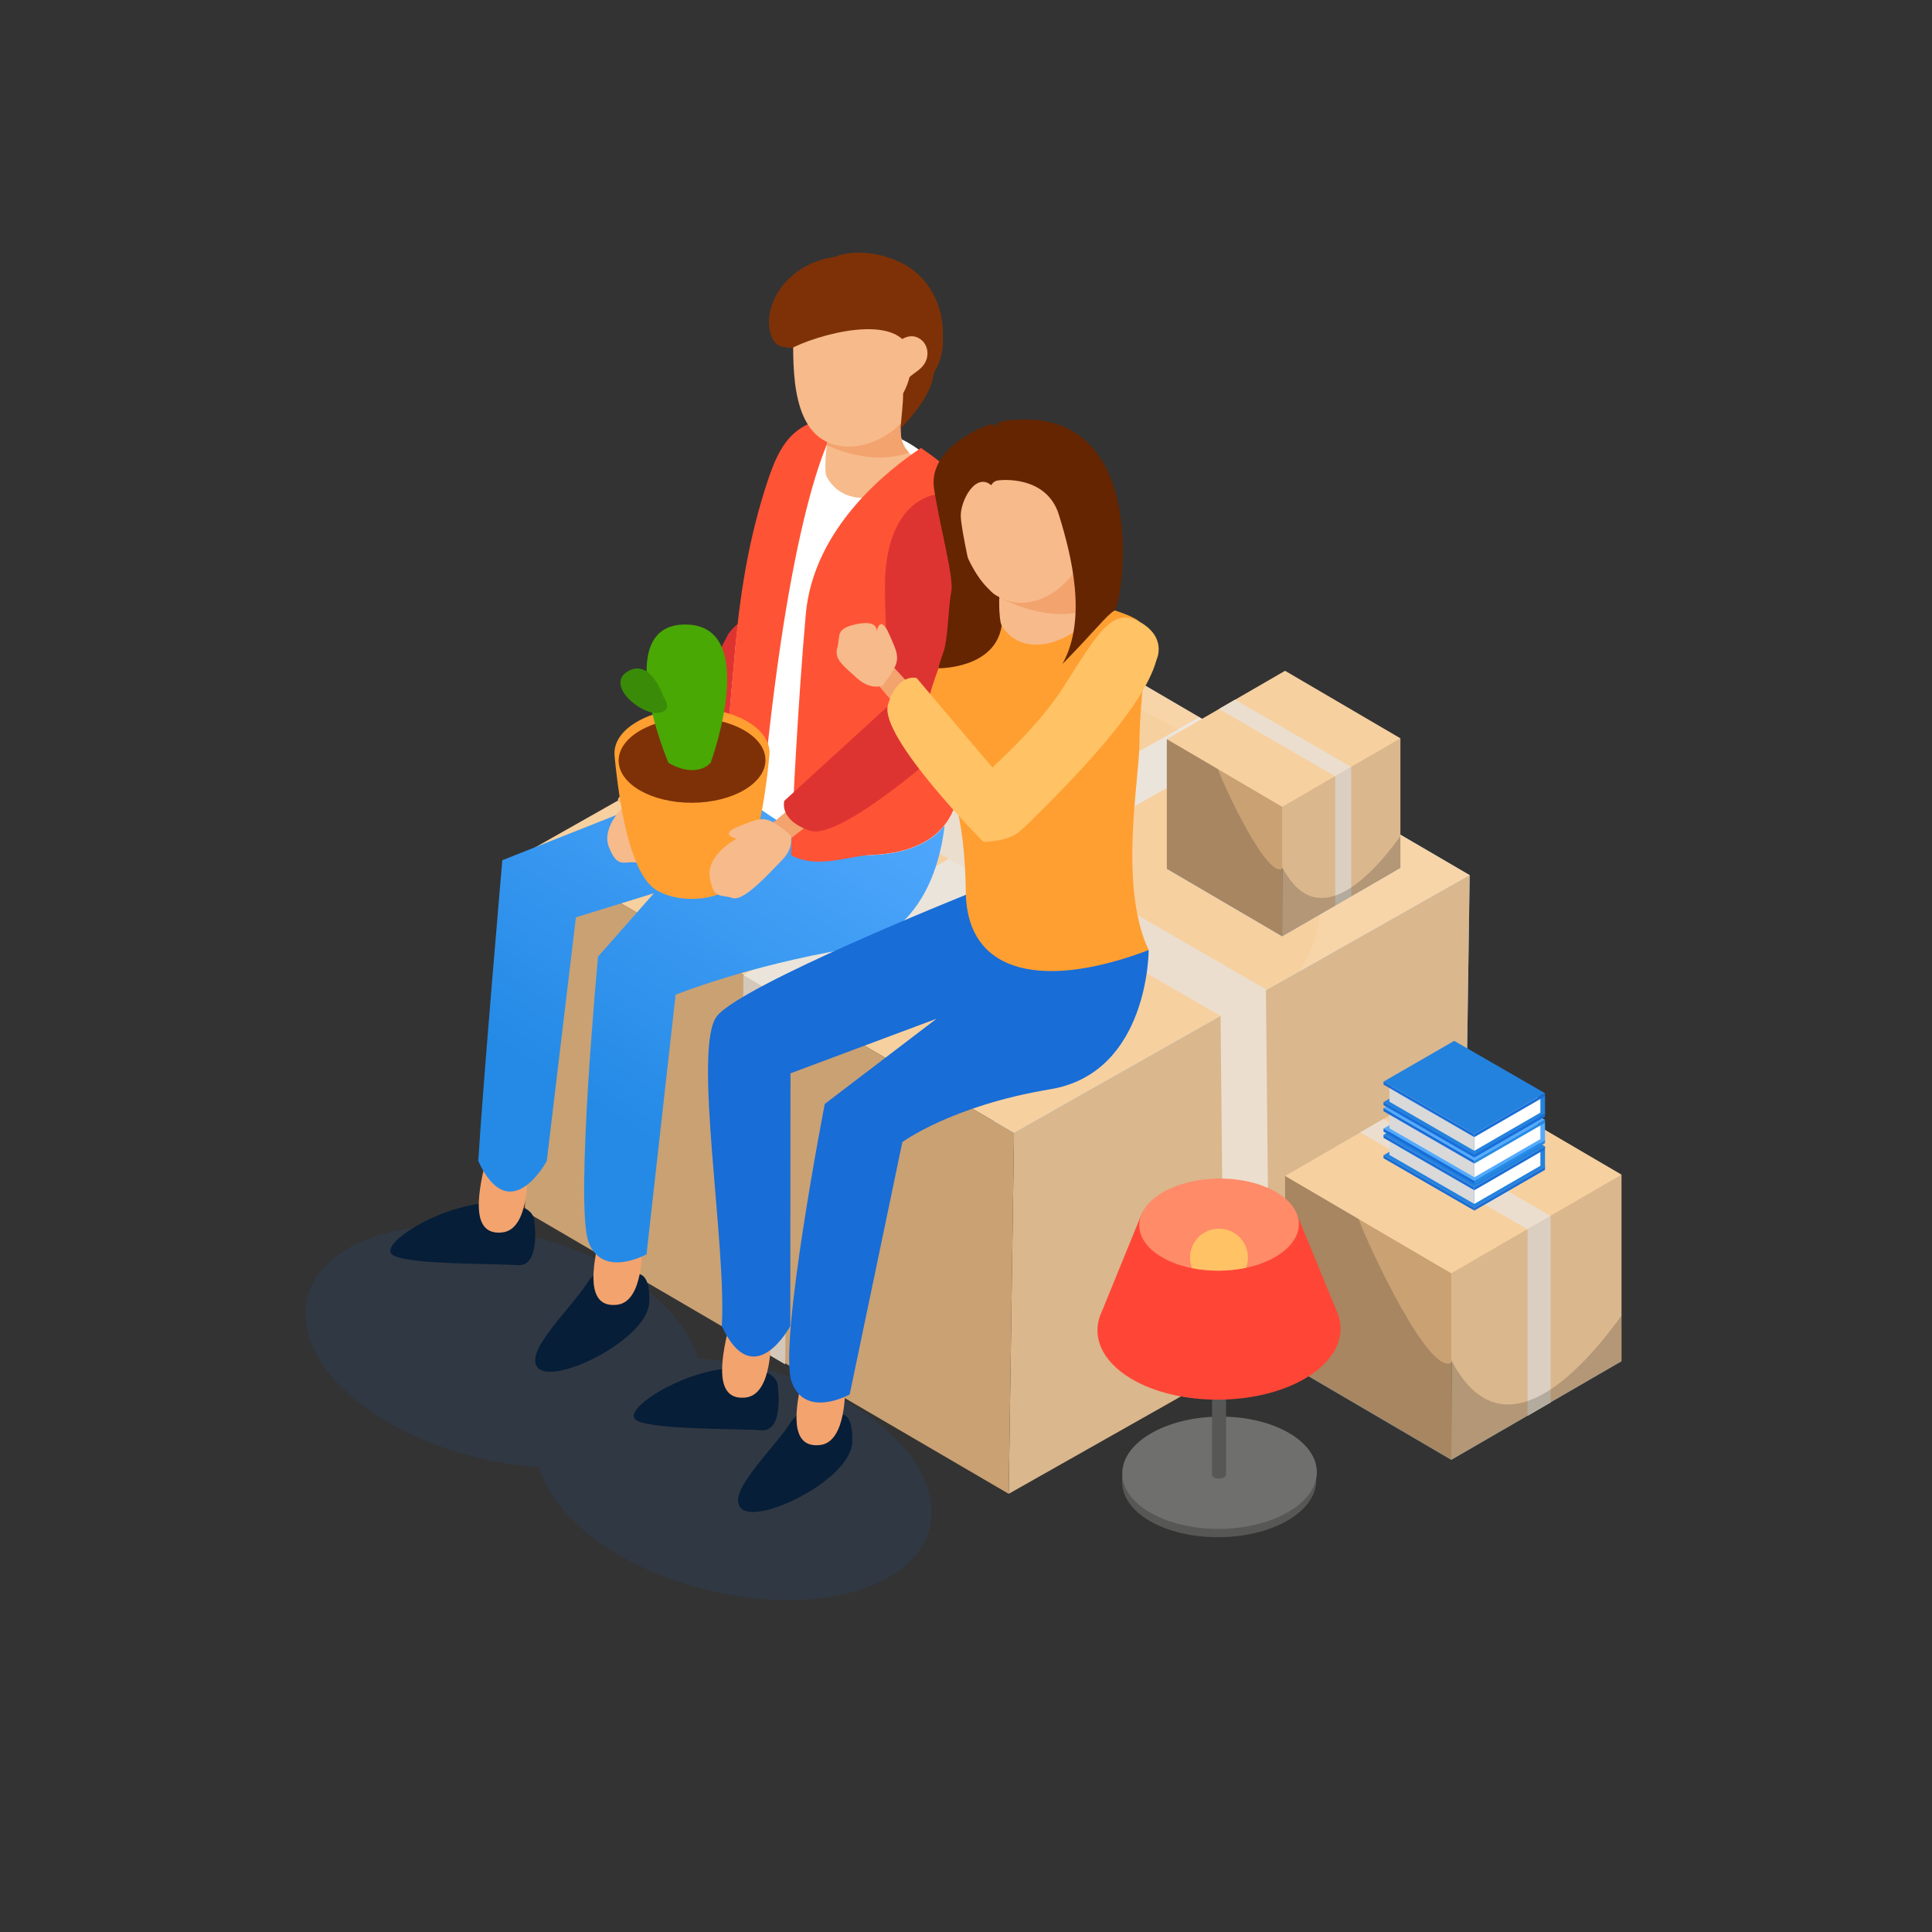 <?xml version="1.0" encoding="utf-8"?>
<!-- Generator: Adobe Illustrator 28.2.0, SVG Export Plug-In . SVG Version: 6.00 Build 0)  -->
<svg version="1.1" xmlns="http://www.w3.org/2000/svg" xmlns:xlink="http://www.w3.org/1999/xlink" x="0px" y="0px"
	 viewBox="0 0 2000 2000" style="enable-background:new 0 0 2000 2000;" xml:space="preserve">
<rect x="0" y="0" width="2000" height="2000" fill="#333333" stroke="none"/>
<style type="text/css">
	.st0{fill:#5CAFF6;}
	.st1{fill:#DAB78D;}
	.st2{fill:#F7D0A0;}
	.st3{fill:#CAA173;}
	.st4{fill:#D4C8BA;}
	.st5{fill:#EBDECE;}
	.st6{fill:#EBE4DB;}
	.st7{opacity:0.1;fill:#FFFFFF;}
	.st8{opacity:0.1;fill:#186DD7;}
	.st9{fill:#061E38;}
	.st10{fill:#F3A36E;}
	.st11{fill:url(#SVGID_1_);}
	.st12{fill:#322679;}
	.st13{fill:#F7BA8B;}
	.st14{fill:#DE3431;}
	.st15{fill:#FFFFFF;}
	.st16{fill:#FF5335;}
	.st17{fill:#7E3107;}
	.st18{fill:#FF9F31;}
	.st19{fill:#49A804;}
	.st20{fill:#3A8B08;}
	.st21{fill:#186DD7;}
	.st22{fill:#642500;}
	.st23{fill:#FFC265;}
	.st24{fill:#DBCFC1;}
	.st25{opacity:0.2;fill:#1D1D1B;}
	.st26{fill:#2382DE;}
	.st27{fill:#D9D9D9;}
	.st28{fill:#53AAFE;}
	.st29{fill:#248AE6;}
	.st30{fill:#575756;}
	.st31{fill:#6F6F6E;}
	.st32{fill:#E00AC3;}
	.st33{fill:#FF4636;}
	.st34{fill:#FF8B69;}
</style>
<g id="_8__x28__x29_">
</g>
<g id="_13">
	<g>
		<g>
			<g>
				<polygon class="st0" points="1521.4,906 1516,1279.6 1028.9,1174.9 1020.5,613.4 				"/>
				<polygon class="st1" points="1516,1279.6 1044.2,1546.4 1049.7,1172.9 1521.4,906 				"/>
				<polygon class="st2" points="548.7,880.2 1020.6,613.3 1521.5,906 1049.7,1172.9 				"/>
				<polygon class="st3" points="1049.7,1172.9 1044.2,1546.4 543.3,1253.8 548.7,880.2 				"/>
			</g>
			<polygon class="st4" points="816.6,1037 812.8,1412.4 765.8,1384.8 769.6,1009.4 			"/>
			<polygon class="st5" points="1263.5,1052.1 1267.3,1420.7 1314.2,1393.7 1310.5,1024.5 			"/>
			<polygon class="st6" points="769.5,1009.5 816.5,1037.1 1288.3,770.2 1241.4,742.6 			"/>
			<path class="st7" d="M1344.6,1006.3c112.9-173.6-227.2-327.6-405-347.1c35.9-20.3,59.7-33.8,80.9-45.8
				c17.4,9.7,201.1,118.1,261,153.2c77.9,45.7,162.1,93.7,240.1,139.4C1438.2,953.2,1427.9,959.1,1344.6,1006.3z"/>
			<polygon class="st5" points="1311,1024.4 1264.1,1052 759.7,760.8 806.7,733.2 			"/>
		</g>
		<g>
			<path class="st8" d="M375.7,1284.6c79.6-33.8,210-12.3,289.8,47.8c30.9,23.3,49.9,49.1,56.9,74c64.1,3.7,132.8,26.1,182.1,63.3
				c79.8,60.1,79.9,136.9,0.3,170.7c-79.6,33.8-210,12.3-289.8-47.8c-30.9-23.3-49.9-49.1-56.9-74c-64.1-3.7-132.8-26.1-182.1-63.3
				C296.2,1395.2,296.1,1318.4,375.7,1284.6z"/>
			<path class="st9" d="M654.5,1319.7c0,0-28.5-19.2-46.9,8.9c-18.3,28.1-69,74.4-49.1,88.8c19.9,14.4,112.2-31.7,113.6-69.5
				C673.5,1310.1,654.5,1319.7,654.5,1319.7z"/>
			<path class="st9" d="M553,1263.1c0,0,7.3,48.6-17.2,46.6c-24.5-1.9-120.6-0.2-130.6-11.7c-10-11.5,47.7-48.9,98-52.4
				C553.4,1242,553,1263.1,553,1263.1z"/>
			<path class="st10" d="M664.6,1290c0,0,2.1,57.7-25.9,60.7c-28,3.1-28.1-27.3-19-66.2C628.9,1245.6,664.6,1290,664.6,1290z"/>
			<path class="st10" d="M545.9,1215.1c0,0,2.1,57.7-25.9,60.7c-28,3.1-28.1-27.3-19-66.2C510.1,1170.6,545.9,1215.1,545.9,1215.1z"
				/>
			
				<linearGradient id="SVGID_1_" gradientUnits="userSpaceOnUse" x1="13756.449" y1="1132.382" x2="13494.821" y2="730.979" gradientTransform="matrix(-1 0 0 1 14348.667 0)">
				<stop  offset="0" style="stop-color:#248AE6"/>
				<stop  offset="1" style="stop-color:#53AAFE"/>
			</linearGradient>
			<path class="st11" d="M978.9,838.3c0,0,0.4,127.1-101.9,144.1c-102.2,17.1-177.6,47.3-177.6,47.3l-30.1,268.7
				c0,0-45.6,25.6-60-12.6c-14.4-38.2,9.8-295.5,9.8-295.5l57.8-65.6l-80.7,24.9l-30.2,252.3c0,0-38.1,71.1-70.9,0
				c5.2-84.3,24.9-311.4,24.9-311.4l234.7-93L978.9,838.3z"/>
			<g>
				<g>
					<path class="st12" d="M815.6,457c0,0,10-23.6,41-12.2c31,11.4,48.5,49.1,29.3,110.7c-19.1,61.6-43.6,120.2-49.1,124
						c-5.6,3.9-69.9,52.1-65.1-9.8C776.5,607.8,785.4,501,815.6,457z"/>
					<g>
						<polygon class="st10" points="699.9,783.7 678.8,811.4 696.6,827.6 724.5,793.6 						"/>
						<path class="st13" d="M702,815.9c0,0,7.7,11-2.9,27.8c-10.6,16.8-28.9,50.4-41.2,49.1c-12.4-1.4-18.7,6.4-27.5-15.8
							c-8.8-22.2,18.4-45,18.4-45s-20.8,0.3,0.4-13.7C670.3,804.2,672.5,800.5,702,815.9z"/>
					</g>
					<path class="st14" d="M754.1,656l-71.7,137.4c0,0,1,20.8,35.4,20c34.4-0.8,105.9-136.6,105.9-136.6S789.7,608.8,754.1,656z"/>
				</g>
				<g>
					<g>
						<path class="st15" d="M798.9,495c9.8-29.1,26.8-53.3,64.9-62.7c22.4-5.6,44.9,11.6,66,20.8c20.5,9,39.8,25.8,53.1,44.4
							c4.2,5.9,7.7,12.3,10.8,19c3.1,2.9,5.7,6.6,7.3,11.4c10.1,29.3,12.1,57.2,10.3,86.6c0.5,3.3,0.7,6.8,0.2,10.8
							c-8.8,64-10.9,128.6-18.9,192.5c-6.1,48-46,66-91.3,67.4c-45.8,1.5-129.1-51.7-142-73.5c-11.3-19.2-3.1-79.6,1.1-131.1
							C765.6,616.8,779.4,556,798.9,495z"/>
						<g>
							<path class="st16" d="M794.9,497.2c12.1-36.2,25.9-60.7,68.8-64.9c2.2-0.2,4.4,1,6.6,1.5c-16,18-58.2,119-84.6,431
								c-14.7-10.4-22.5-46.3-26.6-53.1c-11.3-19.2-3.1-79.6,1.1-131.1C765.6,616.8,774.7,557.8,794.9,497.2z"/>
						</g>
						<path class="st13" d="M854.7,473.4c1.1-19.3,7-39.5,10.4-58.6c1.1-6.3,9.6-11.1,15.5-8.8c13.4,5.1,26.2,7.6,40.5,7.7
							c6.4,0,13.6,5.9,12.8,12.8c-1,9.2-2.8,19.5-0.5,28.6c2.3,8.9,7.2,13.1,13,19.2c18.9,19.7-5,24.3-16.2,30.8
							c-24.9,14.4-59.8,16.8-74.8-12.4C854,489.7,854.5,477.3,854.7,473.4z"/>
						<path class="st10" d="M856,460.8c2.2-15.4,6.4-31,9.1-46c1.1-6.3,9.6-11.1,15.5-8.8c13.4,5.1,26.2,7.6,40.5,7.7
							c6.4,0,13.6,5.9,12.8,12.8c-1,9.2-2.8,19.5-0.5,28.6c1.5,5.9,4.1,9.6,7.4,13.3c-2.1,1-4.3,1.8-6.8,2.4
							C902,478.9,870.9,467.7,856,460.8z"/>
						<path class="st13" d="M821.1,350.5c0.3-53,58.3-69,100.7-49.1c15.7,7.4,27.1,19.8,33.6,34.1c1.8,3.5,3.3,7.2,4.3,10.8
							c1.4,5,1.9,11.2,1.6,17.9c0.7,3.2,1,6.5,1,9.9c1.7,3.7,2.2,7.9,0.5,12.4c-2.5,6.8-4.9,13.7-7.4,20.5c-1.5,4.1-4.2,6.8-7.5,8.5
							c-10,25.8-40.6,46.3-67.5,46.8C821.9,463.2,820.8,393.9,821.1,350.5z"/>
						<path class="st17" d="M796.9,323.7c6.5-31.2,34.7-53,65.4-57.4c0.3,0,0.7-0.1,1-0.1c25.8-10.8,63.2-1.6,82.8,14.1
							c21.1,16.8,31,42.7,29.9,68.5c0.9,12.1-1.8,24.7-9.1,37.1c-0.7,4.7-1.9,9.4-3.6,13.8c-5.6,14.3-18,30.6-31,43.9
							c0.7-11.9,2.6-24.4,2.6-36.3c3.2-5.9,5.6-12.1,7-18.5c0-0.2,0.1-0.4,0.1-0.6c-1.4-2.7-1.6-6,0.2-9.5c0.5-0.9,0.8-1.7,1.3-2.6
							c1.2-55.5-87.9-32.9-121-17.1c-3.6,1.7-6.7,1.5-9.2,0.2C798,360.4,794,337.6,796.9,323.7z"/>
						<path class="st13" d="M917.9,382.1c1.7-8.4,4.3-17,9.1-24.2c5.6-8.5,16.8-13.3,25.8-6.8c8.2,5.9,9.4,17.4,4.1,25.6
							c-4.1,6.4-11,9.4-16.3,14.5c-1.8,1.8-4.4,2.6-7.1,2.5C926.3,396.5,916.2,391,917.9,382.1z"/>
					</g>
				</g>
				<path class="st16" d="M953.4,463.7c12.9,9,25.5,17.7,34.4,30.2c4.2,5.9,14.3,19.5,17.4,26.2c3.1,2.9-1.7,12.5-0.1,17.4
					c10.1,29.3,7.8,47.5,6,76.9c0.5,3.3,0.7,6.8,0.2,10.8c-8.8,64-10.9,128.6-18.9,192.5c-6.1,48-46,66-91.3,67.4
					c-21.7,0.7-55.1,14.9-82.2,0.2c1.2-43.7,7.6-163.2,15.2-249.1C842.1,545.6,920.5,485.8,953.4,463.7z"/>
				<g>
					<path class="st18" d="M636.2,781.9c0,0.3,0,0.5,0,0.8c11.1,113.9,34.3,133.6,44.2,139.3c9.9,5.7,22.8,8.5,35.8,8.5
						c0.1,0,0.1,0,0.2,0c12.9,0,25.8-2.9,35.7-8.6c9.9-5.7,33.1-25.3,44.3-139.1c0,0,0-0.1,0-0.1c1.7-12.9-6-26.1-23.1-36
						c-31.2-18-82-17.9-113.4,0.2C643,756.5,635.1,769.3,636.2,781.9z"/>
					
						<ellipse transform="matrix(1 -5.420900e-03 5.420900e-03 1 -4.256 3.895)" class="st17" cx="716.4" cy="787.1" rx="76" ry="43.9"/>
					<path class="st19" d="M735.7,789.5c0,0-5.8,7.7-19.2,7.7c-13.3,0-24.6-7.7-24.6-7.7s-61-143,17.5-143
						C788,646.6,735.7,789.5,735.7,789.5z"/>
					<path class="st20" d="M687.1,721.9c0,0-13.3-41-37.1-27c-23.8,14,13.1,44.9,30.7,43.1C698.3,736.3,687.1,721.9,687.1,721.9z"/>
				</g>
				<g>
					<path class="st14" d="M1012.1,534.4c0,0-2.7-25.5-35.7-23.6c-33,1.9-60.7,32.9-60.3,97.4c0.3,64.5,6.7,127.6,10.9,133
						c4.2,5.3,51.7,70.2,65.1,9.6C1005.6,690,1028.3,585.3,1012.1,534.4z"/>
					<g>
						<polygon class="st10" points="823.1,832.4 796.5,854.8 810.2,874.5 845,847.5 						"/>
						<path class="st13" d="M818.1,864.3c0,0,5.1,12.4-8.9,26.5c-14,14.1-39.3,42.8-51.1,38.8c-11.7-4.1-19.7,2.1-23.3-21.5
							c-3.7-23.6,27.9-39.9,27.9-39.9s-20.3-4.3,3.4-13.3C789.8,845.9,792.7,842.8,818.1,864.3z"/>
					</g>
					<path class="st14" d="M926.4,724.4L811.9,829c0,0-6.1,19.9,26.5,30.9c32.6,11,146.3-92.1,146.3-92.1S975.9,692.2,926.4,724.4z"
						/>
				</g>
			</g>
		</g>
		<g>
			<path class="st9" d="M864.6,1464.8c0,0-28.5-19.2-46.9,8.9c-18.3,28.1-69,74.4-49.1,88.8c19.9,14.4,112.2-31.7,113.6-69.5
				C883.7,1455.2,864.6,1464.8,864.6,1464.8z"/>
			<path class="st9" d="M805,1434c0,0,7.3,48.6-17.2,46.6c-24.5-1.9-120.6-0.2-130.6-11.7c-10-11.5,47.7-48.9,98-52.4
				C805.4,1413,805,1434,805,1434z"/>
			<path class="st10" d="M874.8,1435.2c0,0,2.1,57.7-25.9,60.7c-28,3.1-28.1-27.3-19-66.2C839.1,1390.7,874.8,1435.2,874.8,1435.2z"
				/>
			<path class="st10" d="M797.8,1386c0,0,2.1,57.7-25.9,60.7c-28,3.1-28.1-27.3-19-66.2C762.1,1341.6,797.8,1386,797.8,1386z"/>
			<path class="st21" d="M1189.1,983.5c0,0,0.4,127.1-101.9,144.1s-153.1,54.7-153.1,54.7l-54.5,261.2c0,0-45.6,25.6-60-12.6
				c-14.4-38.2,34.2-288.1,34.2-288.1l115.7-88.2l-151.2,56.5l-0.2,261.6c0,0-38.1,71.1-70.9,0c5.2-84.3-30.4-288.3-5.1-320.7
				c25.4-32.5,259.2-126.3,259.2-126.3L1189.1,983.5z"/>
			<polygon class="st22" points="1135.4,545.3 1131.4,637 1028.7,643.5 992.3,554.3 			"/>
			<g>
				<g>
					<g>
						<path class="st18" d="M1189.1,983.5c-31.1-66-9.9-175.1-9.6-213.2c0.5-60.7,13.6-110.7,0.1-126.5
							c-13.5-15.7-172.5-50.2-182.4-30.4c-25.8,91.5-41.8,101.3-37.1,146.6c4.7,45.4,21.5,53,21.5,53s17,23.1,18.2,110.7
							C1001.1,1011.2,1084.2,1023.4,1189.1,983.5z"/>
						<polygon class="st22" points="1008.4,563.2 988.1,563.2 1001.3,636.1 1037,648 1042.9,613.3 						"/>
						<path class="st13" d="M1034.4,628.9c-0.7-19.4,3.5-40,5.2-59.3c0.6-6.4,8.5-11.9,14.7-10.2c13.8,3.9,26.8,5.2,41,4.1
							c6.3-0.5,14.1,4.6,13.9,11.6c-0.2,9.2-1,19.7,2.1,28.5c3,8.7,8.3,12.4,14.7,17.9c20.5,18-2.8,24.7-13.4,32.1
							c-23.5,16.5-58.1,22.1-75.6-5.8C1035.2,645.2,1034.5,632.8,1034.4,628.9z"/>
						<path class="st10" d="M1034.5,618c0,0,42.7,26,87.3,14.8c44.6-11.3,18.5-80,18.5-80h-53.6l-52.4,6.4
							C1034.3,559.2,1003.4,605.2,1034.5,618z"/>
						<path class="st13" d="M985.3,531.5c-15.3-50.8,35.4-83.1,81.8-76.5c17.2,2.4,31.7,11,42.1,22.7c2.8,2.8,5.3,5.9,7.3,9.1
							c2.8,4.3,5.1,10.2,6.8,16.7c1.7,2.9,2.9,5.9,3.9,9.1c2.7,3,4.4,7,4.2,11.7c-0.3,7.3-0.7,14.5-1,21.8c-0.2,4.3-2,7.7-4.7,10.3
							c-1.9,27.6-25.2,56.2-50.8,64.6C1019.3,639,997.8,573.1,985.3,531.5z"/>
						<path class="st13" d="M1103.8,530.4c-0.9-8.5-0.9-17.5,1.6-25.8c2.9-9.7,12.1-17.7,22.7-14.1c9.6,3.2,14.1,13.9,11.5,23.3
							c-2,7.3-7.8,12.2-11.3,18.7c-1.2,2.3-3.5,3.7-6,4.5C1116,541.7,1104.7,539.4,1103.8,530.4z"/>
					</g>
				</g>
				<g>
					<path class="st23" d="M1197.2,683.1c0,0,11.5-22.9-17.1-39.2c-28.7-16.3-43.8,11.8-78.5,66.2c-34.7,54.4-88.7,93.7-88,100.4
						c0.6,6.8,5.3,87.1,49.5,43.4C1107.2,810.3,1183.1,734.7,1197.2,683.1z"/>
					<g>
						<polygon class="st10" points="945.8,713.1 922.2,687.5 903.2,702.2 931.7,735.7 						"/>
						<path class="st13" d="M913.8,709.6c0,0-12.1,5.7-26.8-7.7c-14.7-13.4-23.7-19.7-20.2-31.6c3.5-11.9-3-19.5,20.4-24.3
							c23.4-4.7,20.2,8.4,20.2,8.4s3.3-20.5,13.4,2.8C930.8,680.4,934,683.2,913.8,709.6z"/>
					</g>
					<path class="st23" d="M1052,823.6L948.8,701.8c0,0-20.1-5.2-29.6,27.8c-9.5,33.1,98.8,141.9,98.8,141.9
						S1086.4,871.6,1052,823.6z"/>
				</g>
			</g>
		</g>
		<path class="st22" d="M1034.3,497.2c0,0,48.9-6.3,61.9,35.8s29.6,107.7,3.6,154.4c34.4-35,45.6-50.5,53.9-55.3
			c8.3-4.8,42.1-221.5-117.9-195.8c0,0-3.6,1.3-4.3,5.9c-3.5-4.4-4.7-3.5-12.3-0.7c-7.6,2.8-58.1,24.7-52.3,64.1
			c5.9,39.4,21,92.5,17.8,107.5c-3.2,15.1-3.2,48.5-8,61.7c-4.8,13.1-5.2,17-5.2,17s58.7,0.7,65.4-44c-4.4-10.8-25.7-26.8-27.7-36.4
			c-2-9.6-13.8-60.4-14.6-76.4c-0.8-15.9,15.1-46.6,31.5-32.7C1027.4,500.2,1029.3,497.5,1034.3,497.2z"/>
		<g>
			<g>
				<polygon class="st0" points="1502.3,1511.1 1330.3,1410.4 1506.6,1308.4 1678.6,1409.1 				"/>
				<polygon class="st3" points="1330.3,1410.4 1330.3,1217.4 1504.5,1220.9 1502.3,1511.1 				"/>
				<polygon class="st1" points="1678.6,1216 1678.6,1409.1 1502.3,1511.2 1502.3,1277.3 				"/>
				<polygon class="st2" points="1502.3,1318.1 1330.3,1217.4 1506.6,1115.3 1678.6,1216 				"/>
			</g>
			<polygon class="st5" points="1581.3,1272.6 1408.1,1172.2 1432,1158.4 1605.2,1258.8 			"/>
			<polygon class="st24" points="1605.2,1258.7 1581.3,1272.5 1581.3,1465.7 1605.2,1451.8 			"/>
			<path class="st25" d="M1502.3,1511.1l-172-100.7l0-193.1l76.1,44.6c10.3,28.2,74.3,166.1,96.9,148.1L1502.3,1511.1z"/>
			<path class="st25" d="M1502.3,1407.9c48.4,93.3,123.2,27.6,176.3-46c0,20.9,0,34.8,0,47.2c-8.6,5.3-26.8,15.6-57.3,33.2
				c-39.7,23-79.4,45.9-119,68.9C1502.3,1462.6,1502.3,1456.5,1502.3,1407.9z"/>
		</g>
		<g>
			<g>
				<polygon class="st0" points="1327.3,969.2 1207.9,899.3 1330.3,828.4 1449.7,898.3 				"/>
				<polygon class="st3" points="1207.9,899.3 1207.9,765.2 1328.8,767.7 1327.3,969.2 				"/>
				<polygon class="st1" points="1449.7,764.3 1449.7,898.4 1327.3,969.3 1327.3,806.9 				"/>
				<polygon class="st2" points="1327.3,835.2 1207.9,765.2 1330.3,694.4 1449.7,764.3 				"/>
			</g>
			<polygon class="st5" points="1382.2,803.6 1261.9,733.9 1278.5,724.3 1398.8,794 			"/>
			<polygon class="st24" points="1398.8,793.9 1382.2,803.5 1382.2,937.6 1398.8,928 			"/>
			<path class="st25" d="M1327.3,969.2l-119.4-69.9l0-134.1l52.8,30.9c7.2,19.6,51.6,115.3,67.3,102.8L1327.3,969.2z"/>
			<path class="st25" d="M1327.3,897.6c33.6,64.8,85.5,19.2,122.4-32c0,14.5,0,24.2,0,32.8c-6,3.7-18.6,10.8-39.8,23.1
				c-27.6,15.9-55.1,31.9-82.7,47.8C1327.3,935.5,1327.3,931.3,1327.3,897.6z"/>
		</g>
		<g>
			<g>
				<rect x="1593.9" y="1189.8" class="st26" width="5.5" height="18.7"/>
				<g>
					<polygon class="st26" points="1526.2,1250.1 1432.2,1195.9 1505.4,1153.6 1599.4,1207.9 					"/>
					<polygon class="st21" points="1599.4,1211 1526.2,1253.2 1526.2,1250.1 1599.4,1207.9 					"/>
					<polygon class="st21" points="1526.2,1253.2 1432.2,1199 1432.2,1195.9 1526.2,1250.1 					"/>
				</g>
				<g>
					<polygon class="st15" points="1526.2,1232.1 1438.3,1181.4 1506.7,1141.9 1594.6,1192.6 					"/>
					<polygon class="st15" points="1594.6,1206.8 1526.2,1246.3 1526.2,1232.1 1594.6,1192.6 					"/>
					<polygon class="st27" points="1526.2,1246.3 1438.3,1195.6 1438.3,1181.4 1526.2,1232.1 					"/>
				</g>
				<g>
					<polygon class="st26" points="1526.2,1229 1432.2,1174.7 1505.4,1132.5 1599.4,1186.7 					"/>
					<polygon class="st21" points="1599.4,1189.8 1526.2,1232.1 1526.2,1229 1599.4,1186.7 					"/>
					<polygon class="st21" points="1526.2,1232.1 1432.2,1177.9 1432.2,1174.7 1526.2,1229 					"/>
				</g>
			</g>
			<g>
				<rect x="1593.9" y="1162.3" class="st28" width="5.5" height="18.7"/>
				<g>
					<polygon class="st28" points="1526.2,1222.6 1432.2,1168.3 1505.4,1126 1599.4,1180.3 					"/>
					<polygon class="st29" points="1599.4,1183.4 1526.2,1225.7 1526.2,1222.6 1599.4,1180.3 					"/>
					<polygon class="st21" points="1526.2,1225.7 1432.2,1171.4 1432.2,1168.3 1526.2,1222.6 					"/>
				</g>
				<g>
					<polygon class="st15" points="1526.2,1204.6 1438.3,1153.8 1506.7,1114.3 1594.6,1165.1 					"/>
					<polygon class="st15" points="1594.6,1179.2 1526.2,1218.7 1526.2,1204.6 1594.6,1165.1 					"/>
					<polygon class="st27" points="1526.2,1218.7 1438.3,1168 1438.3,1153.8 1526.2,1204.6 					"/>
				</g>
				<g>
					<polygon class="st28" points="1526.2,1201.4 1432.2,1147.2 1505.4,1104.9 1599.4,1159.2 					"/>
					<polygon class="st29" points="1599.4,1162.3 1526.2,1204.5 1526.2,1201.4 1599.4,1159.2 					"/>
					<polygon class="st21" points="1526.2,1204.5 1432.2,1150.3 1432.2,1147.2 1526.2,1201.4 					"/>
				</g>
			</g>
			<g>
				<rect x="1593.9" y="1134.8" class="st26" width="5.5" height="18.7"/>
				<g>
					<polygon class="st26" points="1526.2,1195.1 1432.2,1140.9 1505.4,1098.6 1599.4,1152.8 					"/>
					<polygon class="st21" points="1599.4,1156 1526.2,1198.2 1526.2,1195.1 1599.4,1152.8 					"/>
					<polygon class="st21" points="1526.2,1198.2 1432.2,1144 1432.2,1140.9 1526.2,1195.1 					"/>
				</g>
				<g>
					<polygon class="st15" points="1526.2,1177.1 1438.3,1126.4 1506.7,1086.9 1594.6,1137.6 					"/>
					<polygon class="st15" points="1594.6,1151.8 1526.2,1191.3 1526.2,1177.1 1594.6,1137.6 					"/>
					<polygon class="st27" points="1526.2,1191.3 1438.3,1140.5 1438.3,1126.4 1526.2,1177.1 					"/>
				</g>
				<g>
					<polygon class="st26" points="1526.2,1174 1432.2,1119.7 1505.4,1077.5 1599.4,1131.7 					"/>
					<polygon class="st21" points="1599.4,1134.8 1526.2,1177.1 1526.2,1174 1599.4,1131.7 					"/>
					<polygon class="st21" points="1526.2,1177.1 1432.2,1122.8 1432.2,1119.7 1526.2,1174 					"/>
				</g>
			</g>
		</g>
		<g>
			<g>
				<path class="st30" d="M1166.5,1526.2l-4.7,0.2l-0.3,8.5l0.1,0c0.4,14.3,9.7,28.4,28.1,39.3c38.5,22.7,102.6,22.8,142.4,0.3
					c19.5-11.1,29.7-25.6,30.4-40.3c0,0,0-0.3,0-0.3c0-0.6,0-1.2,0-1.8l0.3-10.1l-5.8-0.4c-4.7-7.4-12-14.3-22.1-20.2
					c-38.5-22.7-102.6-22.8-142.4-0.3C1180,1508.4,1171.3,1517,1166.5,1526.2z"/>
				<g>
					
						<ellipse transform="matrix(1 -1.004621e-02 1.004621e-02 1 -15.252 12.759)" class="st31" cx="1262.4" cy="1524.5" rx="100.7" ry="58.1"/>
				</g>
			</g>
			<g>
				<path class="st30" d="M1255,1430.2l-0.3,0l0,96.4c0,1,0.7,2.1,2,2.8c2.8,1.6,7.4,1.6,10.3,0c1.4-0.8,2.1-1.8,2.2-2.9
					c0-0.1,0-0.1,0-0.2l0-96.5l-0.4,0c-0.3-0.5-0.9-1-1.6-1.5c-2.8-1.6-7.4-1.6-10.3,0C1255.9,1429,1255.3,1429.6,1255,1430.2z"/>
				<g>
					<path class="st32" d="M1266.9,1433.1c-2.9,1.6-7.5,1.6-10.3,0c-2.8-1.6-2.7-4.3,0.2-5.9c2.9-1.6,7.5-1.6,10.3,0
						C1269.9,1428.8,1269.8,1431.5,1266.9,1433.1z"/>
				</g>
			</g>
			<path class="st33" d="M1383.6,1356.8l-40.8-99.1h-161.4l-40.8,100c-11.4,24.1-1.2,50.9,30.8,69.8c48.2,28.4,128.4,28.6,178.1,0.4
				C1383.3,1408.8,1394.7,1381.4,1383.6,1356.8z"/>
			<g>
				
					<ellipse transform="matrix(1 -1.004774e-02 1.004774e-02 1 -12.674 12.743)" class="st34" cx="1261.9" cy="1267.7" rx="82.6" ry="47.7"/>
			</g>
			<path class="st23" d="M1261.9,1271.9c-16.6,0-30,13.4-30,30c0,3.8,0.7,7.5,2,10.8c18.1,3.6,38,3.5,56.1-0.4
				c1.2-3.2,1.9-6.8,1.9-10.4C1291.9,1285.3,1278.5,1271.9,1261.9,1271.9z"/>
		</g>
	</g>
</g>
</svg>
